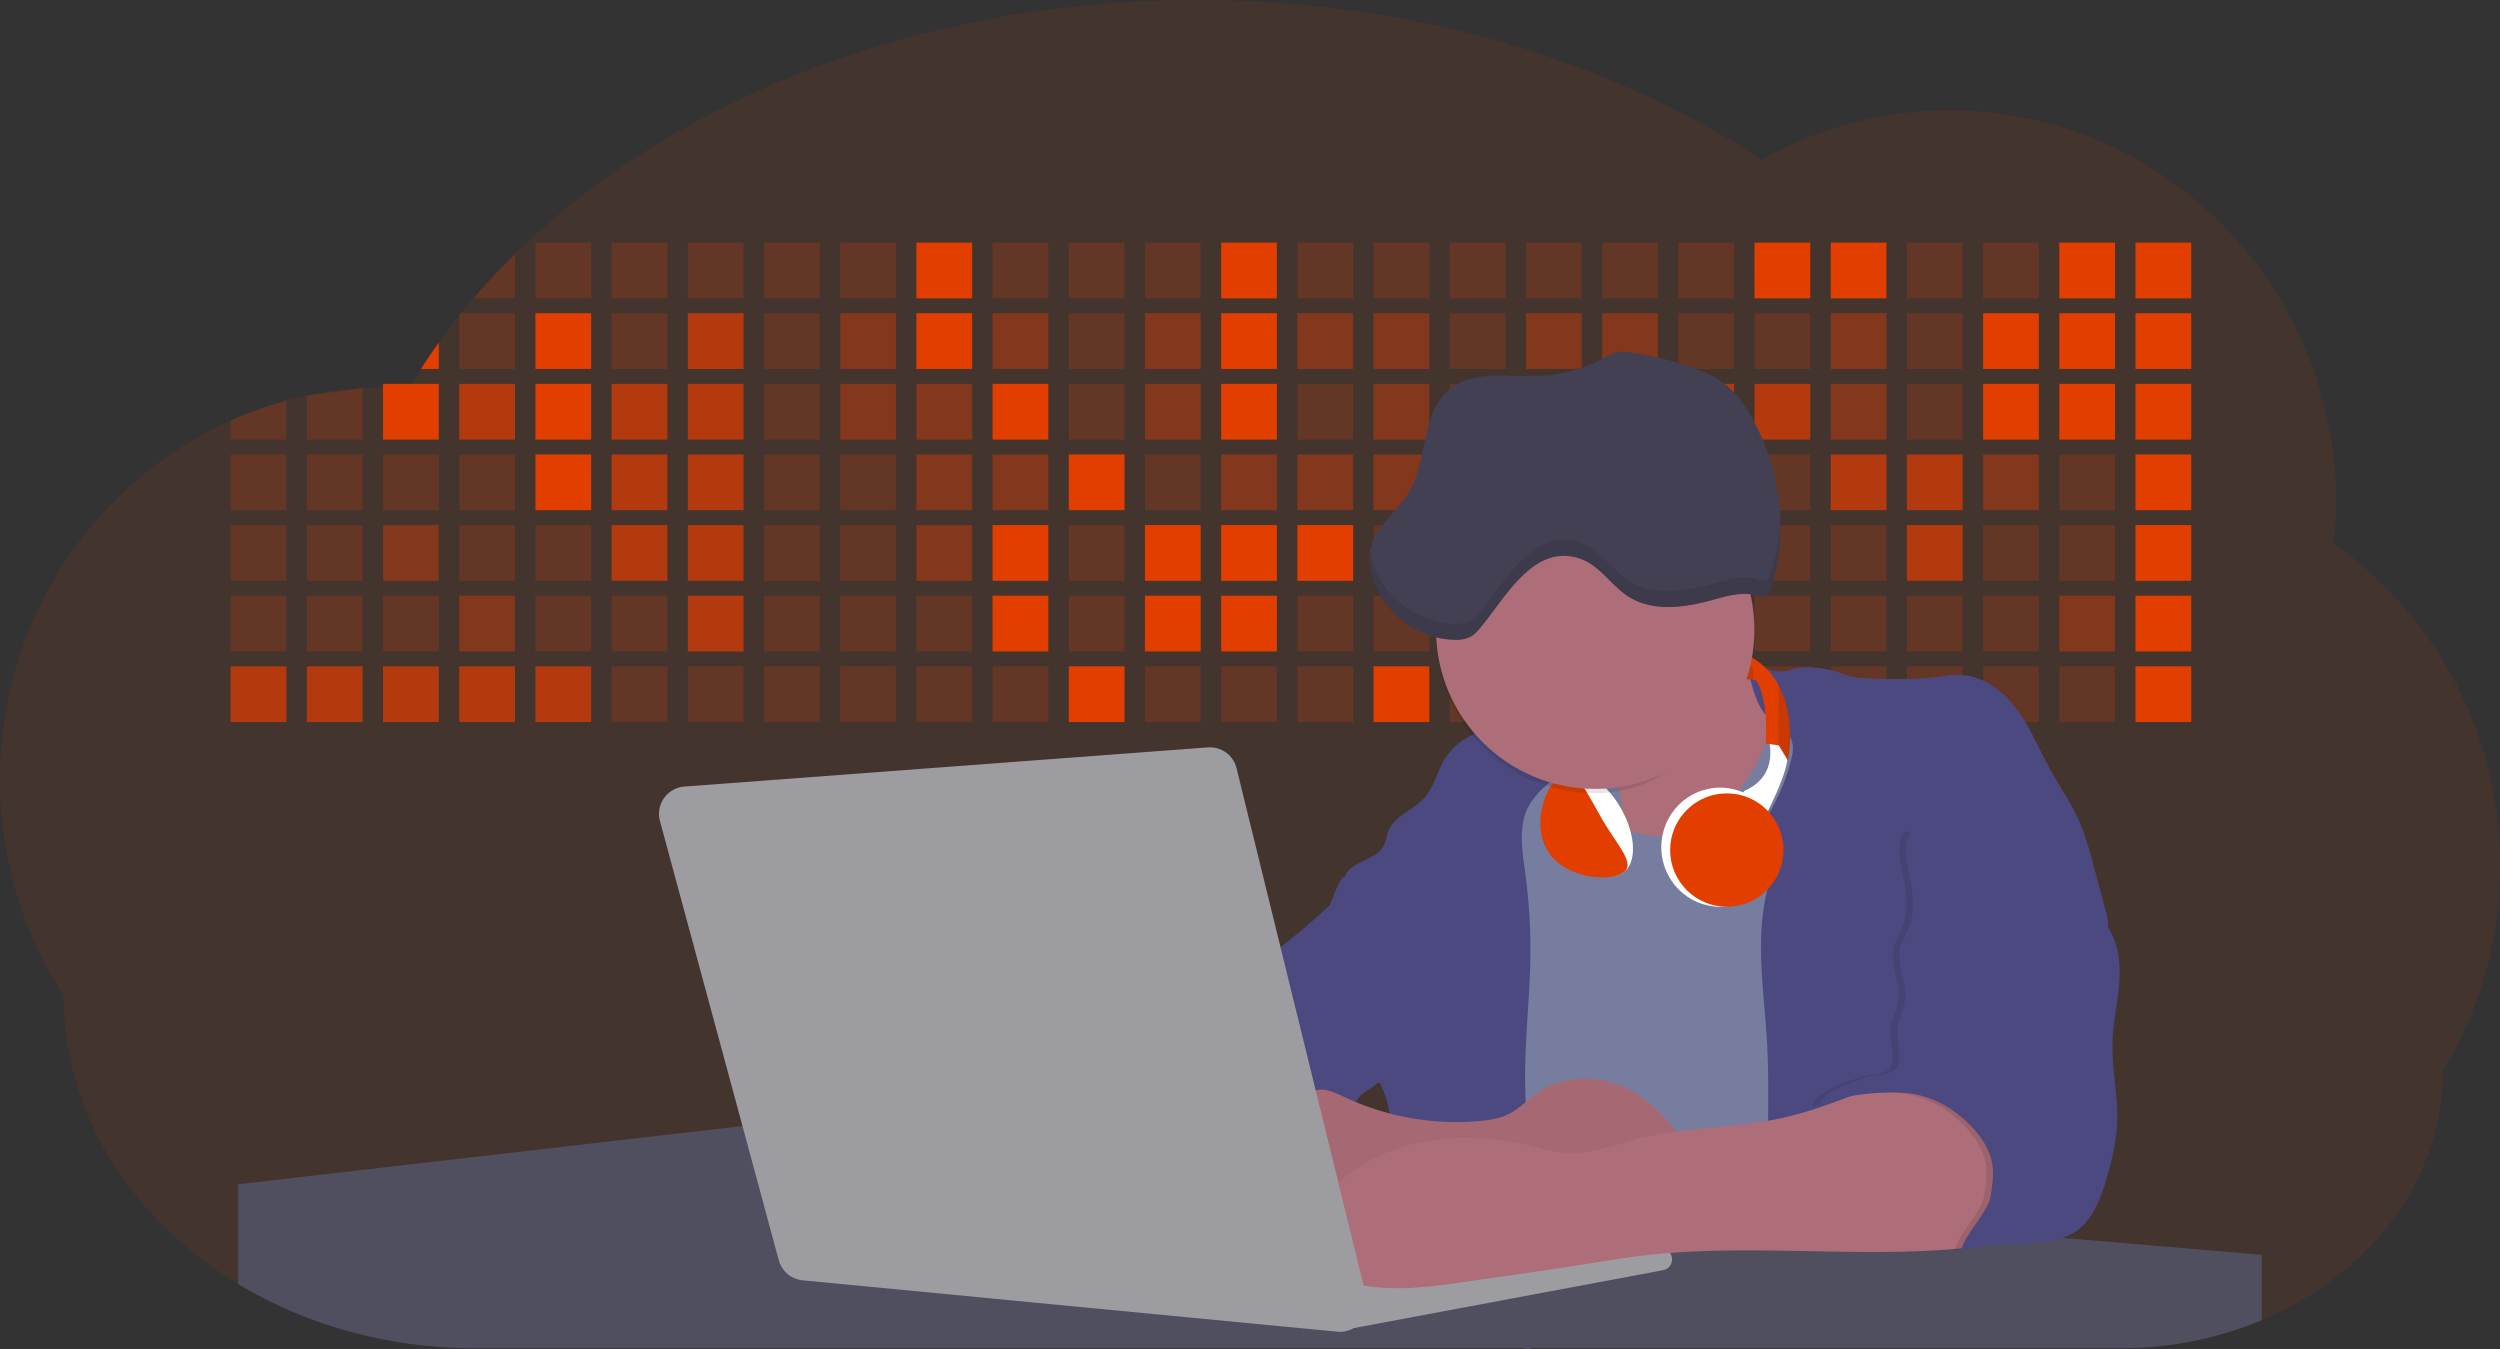 <svg id="aa7bae02-e79e-4d6b-a496-aba15f39787c" data-name="Layer 1" xmlns="http://www.w3.org/2000/svg" width="1144" height="617.32" viewBox="0 0 1144 617.32"><rect x="0" y="0" width="1144" height="617.32" fill="#333333" stroke="none"/><title>developer activity</title><path d="M1172,537.57a181.92,181.92,0,0,1-6.85,49.6,180.06,180.06,0,0,1-19.27,44.28c0,50.1-33.82,93.4-82.91,114a167.3,167.3,0,0,1-64.73,12.8H245.17c-40.25,0-77.55-10.86-108.14-29.36A185.76,185.76,0,0,1,112.2,711c-34-29.22-55.08-69.6-55.08-114.2A180.5,180.5,0,0,1,28,498.08c0-73.36,43.39-136.44,105.55-164.29a174.52,174.52,0,0,1,25.51-9.12q4.63-1.26,9.36-2.26a175.39,175.39,0,0,1,25.51-3.5q4.65-.29,9.35-.33H205c3.46,0,6.89.12,10.3.32l1.12-1.9q2.06-3.44,4.22-6.81,3.9-6.14,8.18-12.1,4.48-6.29,9.35-12.38l.83-1q2.76-3.44,5.64-6.8,9-10.49,19-20.35c72.11-70.68,185.08-116.18,312.08-116.18,98.82,0,189.15,27.55,258.34,73.07A174.18,174.18,0,0,1,920,191.86c97.74,0,177,80.37,177,179.51a184.9,184.9,0,0,1-1,18.78A180,180,0,0,1,1172,537.57Z" transform="translate(-28 -141.34)" fill="#e13e00" opacity="0.1"/><path d="M263.66,257.52v20.35h-19Q253.59,267.39,263.66,257.52Z" transform="translate(-28 -141.34)" fill="#e13e00" opacity="0.2"/><rect x="245.02" y="111.02" width="25.51" height="25.51" fill="#e13e00" opacity="0.2"/><rect x="279.88" y="111.02" width="25.51" height="25.51" fill="#e13e00" opacity="0.2"/><rect x="314.75" y="111.02" width="25.51" height="25.51" fill="#e13e00" opacity="0.2"/><rect x="349.61" y="111.02" width="25.51" height="25.51" fill="#e13e00" opacity="0.2"/><rect x="384.48" y="111.02" width="25.51" height="25.51" fill="#e13e00" opacity="0.2"/><rect x="419.35" y="111.02" width="25.51" height="25.51" fill="#e13e00"/><rect x="454.21" y="111.02" width="25.51" height="25.51" fill="#e13e00" opacity="0.2"/><rect x="489.08" y="111.02" width="25.51" height="25.51" fill="#e13e00" opacity="0.2"/><rect x="523.94" y="111.02" width="25.51" height="25.51" fill="#e13e00" opacity="0.2"/><rect x="558.81" y="111.02" width="25.51" height="25.51" fill="#e13e00"/><rect x="593.68" y="111.02" width="25.51" height="25.51" fill="#e13e00" opacity="0.2"/><rect x="628.54" y="111.02" width="25.51" height="25.51" fill="#e13e00" opacity="0.2"/><rect x="663.41" y="111.02" width="25.51" height="25.51" fill="#e13e00" opacity="0.2"/><rect x="698.28" y="111.02" width="25.51" height="25.51" fill="#e13e00" opacity="0.2"/><rect x="733.14" y="111.02" width="25.51" height="25.51" fill="#e13e00" opacity="0.2"/><rect x="768.01" y="111.02" width="25.51" height="25.51" fill="#e13e00" opacity="0.2"/><rect x="802.87" y="111.02" width="25.51" height="25.51" fill="#e13e00"/><rect x="837.74" y="111.02" width="25.51" height="25.51" fill="#e13e00"/><rect x="872.61" y="111.02" width="25.51" height="25.51" fill="#e13e00" opacity="0.2"/><rect x="907.47" y="111.02" width="25.51" height="25.51" fill="#e13e00" opacity="0.2"/><rect x="942.34" y="111.02" width="25.51" height="25.51" fill="#e13e00"/><rect x="977.2" y="111.02" width="25.51" height="25.51" fill="#e13e00"/><path d="M228.8,298.08v12.1h-8.18Q224.52,304,228.8,298.08Z" transform="translate(-28 -141.34)" fill="#e13e00"/><rect x="210.15" y="143.33" width="25.51" height="25.51" fill="#e13e00" opacity="0.2"/><rect x="245.02" y="143.33" width="25.51" height="25.51" fill="#e13e00"/><rect x="279.88" y="143.33" width="25.51" height="25.51" fill="#e13e00" opacity="0.2"/><rect x="314.75" y="143.33" width="25.51" height="25.51" fill="#e13e00" opacity="0.7"/><rect x="349.61" y="143.33" width="25.51" height="25.51" fill="#e13e00" opacity="0.2"/><rect x="384.48" y="143.33" width="25.51" height="25.51" fill="#e13e00" opacity="0.4"/><rect x="419.35" y="143.33" width="25.51" height="25.51" fill="#e13e00"/><rect x="454.21" y="143.33" width="25.51" height="25.51" fill="#e13e00" opacity="0.4"/><rect x="489.08" y="143.33" width="25.51" height="25.51" fill="#e13e00" opacity="0.2"/><rect x="523.94" y="143.33" width="25.51" height="25.51" fill="#e13e00" opacity="0.4"/><rect x="558.81" y="143.33" width="25.51" height="25.51" fill="#e13e00"/><rect x="593.68" y="143.33" width="25.51" height="25.51" fill="#e13e00" opacity="0.4"/><rect x="628.54" y="143.33" width="25.51" height="25.51" fill="#e13e00" opacity="0.4"/><rect x="663.41" y="143.33" width="25.51" height="25.51" fill="#e13e00" opacity="0.2"/><rect x="698.28" y="143.33" width="25.51" height="25.51" fill="#e13e00" opacity="0.4"/><rect x="733.14" y="143.33" width="25.51" height="25.51" fill="#e13e00" opacity="0.4"/><rect x="768.01" y="143.33" width="25.51" height="25.51" fill="#e13e00" opacity="0.2"/><rect x="802.87" y="143.33" width="25.51" height="25.51" fill="#e13e00" opacity="0.2"/><rect x="837.74" y="143.33" width="25.51" height="25.51" fill="#e13e00" opacity="0.4"/><rect x="872.61" y="143.33" width="25.51" height="25.51" fill="#e13e00" opacity="0.2"/><rect x="907.47" y="143.33" width="25.51" height="25.51" fill="#e13e00"/><rect x="942.34" y="143.33" width="25.51" height="25.51" fill="#e13e00"/><rect x="977.2" y="143.33" width="25.51" height="25.51" fill="#e13e00"/><path d="M159.06,324.67V342.5H133.55v-8.71A174.52,174.52,0,0,1,159.06,324.67Z" transform="translate(-28 -141.34)" fill="#e13e00" opacity="0.2"/><polygon points="165.93 177.57 165.93 201.16 140.42 201.16 140.42 181.07 165.93 177.57" fill="#e13e00" opacity="0.2"/><rect x="175.28" y="175.65" width="25.51" height="25.51" fill="#e13e00"/><rect x="210.15" y="175.65" width="25.51" height="25.51" fill="#e13e00" opacity="0.7"/><rect x="245.02" y="175.65" width="25.51" height="25.51" fill="#e13e00"/><rect x="279.88" y="175.65" width="25.51" height="25.51" fill="#e13e00" opacity="0.7"/><rect x="314.75" y="175.65" width="25.51" height="25.51" fill="#e13e00" opacity="0.7"/><rect x="349.61" y="175.65" width="25.51" height="25.51" fill="#e13e00" opacity="0.2"/><rect x="384.48" y="175.65" width="25.51" height="25.51" fill="#e13e00" opacity="0.4"/><rect x="419.35" y="175.65" width="25.51" height="25.51" fill="#e13e00" opacity="0.4"/><rect x="454.21" y="175.65" width="25.51" height="25.51" fill="#e13e00"/><rect x="489.08" y="175.65" width="25.51" height="25.51" fill="#e13e00" opacity="0.2"/><rect x="523.94" y="175.65" width="25.51" height="25.51" fill="#e13e00" opacity="0.4"/><rect x="558.81" y="175.65" width="25.51" height="25.51" fill="#e13e00"/><rect x="593.68" y="175.65" width="25.51" height="25.51" fill="#e13e00" opacity="0.2"/><rect x="628.54" y="175.65" width="25.51" height="25.51" fill="#e13e00" opacity="0.4"/><rect x="663.41" y="175.65" width="25.51" height="25.51" fill="#e13e00" opacity="0.2"/><rect x="698.28" y="175.65" width="25.51" height="25.51" fill="#e13e00"/><rect x="733.14" y="175.65" width="25.51" height="25.51" fill="#e13e00" opacity="0.2"/><rect x="768.01" y="175.65" width="25.51" height="25.51" fill="#e13e00" opacity="0.7"/><rect x="802.87" y="175.65" width="25.51" height="25.51" fill="#e13e00" opacity="0.7"/><rect x="837.74" y="175.65" width="25.51" height="25.51" fill="#e13e00" opacity="0.4"/><rect x="872.61" y="175.65" width="25.51" height="25.51" fill="#e13e00" opacity="0.2"/><rect x="907.47" y="175.65" width="25.51" height="25.51" fill="#e13e00"/><rect x="942.34" y="175.65" width="25.51" height="25.51" fill="#e13e00"/><rect x="977.2" y="175.65" width="25.51" height="25.51" fill="#e13e00"/><rect x="105.55" y="207.96" width="25.51" height="25.51" fill="#e13e00" opacity="0.2"/><rect x="140.42" y="207.96" width="25.51" height="25.51" fill="#e13e00" opacity="0.2"/><rect x="175.28" y="207.96" width="25.51" height="25.51" fill="#e13e00" opacity="0.2"/><rect x="210.15" y="207.96" width="25.51" height="25.51" fill="#e13e00" opacity="0.2"/><rect x="245.02" y="207.96" width="25.51" height="25.51" fill="#e13e00"/><rect x="279.88" y="207.96" width="25.51" height="25.51" fill="#e13e00" opacity="0.7"/><rect x="314.75" y="207.96" width="25.51" height="25.51" fill="#e13e00" opacity="0.7"/><rect x="349.61" y="207.96" width="25.51" height="25.51" fill="#e13e00" opacity="0.2"/><rect x="384.48" y="207.96" width="25.51" height="25.51" fill="#e13e00" opacity="0.2"/><rect x="419.35" y="207.96" width="25.51" height="25.51" fill="#e13e00" opacity="0.4"/><rect x="454.21" y="207.96" width="25.51" height="25.51" fill="#e13e00" opacity="0.4"/><rect x="489.08" y="207.96" width="25.51" height="25.51" fill="#e13e00"/><rect x="523.94" y="207.96" width="25.51" height="25.51" fill="#e13e00" opacity="0.2"/><rect x="558.81" y="207.96" width="25.51" height="25.51" fill="#e13e00" opacity="0.4"/><rect x="593.68" y="207.96" width="25.51" height="25.51" fill="#e13e00" opacity="0.4"/><rect x="628.54" y="207.96" width="25.51" height="25.51" fill="#e13e00" opacity="0.4"/><rect x="663.41" y="207.96" width="25.51" height="25.51" fill="#e13e00" opacity="0.4"/><rect x="698.28" y="207.96" width="25.51" height="25.51" fill="#e13e00" opacity="0.2"/><rect x="733.14" y="207.96" width="25.51" height="25.51" fill="#e13e00" opacity="0.2"/><rect x="768.01" y="207.96" width="25.51" height="25.51" fill="#e13e00" opacity="0.2"/><rect x="802.87" y="207.96" width="25.51" height="25.51" fill="#e13e00" opacity="0.2"/><rect x="837.74" y="207.96" width="25.51" height="25.51" fill="#e13e00" opacity="0.7"/><rect x="872.61" y="207.96" width="25.51" height="25.51" fill="#e13e00" opacity="0.7"/><rect x="907.47" y="207.96" width="25.51" height="25.51" fill="#e13e00" opacity="0.4"/><rect x="942.34" y="207.96" width="25.51" height="25.51" fill="#e13e00" opacity="0.2"/><rect x="977.2" y="207.96" width="25.51" height="25.51" fill="#e13e00"/><rect x="105.55" y="240.28" width="25.51" height="25.51" fill="#e13e00" opacity="0.2"/><rect x="140.42" y="240.28" width="25.51" height="25.51" fill="#e13e00" opacity="0.2"/><rect x="175.28" y="240.28" width="25.51" height="25.51" fill="#e13e00" opacity="0.4"/><rect x="210.15" y="240.28" width="25.51" height="25.51" fill="#e13e00" opacity="0.2"/><rect x="245.02" y="240.28" width="25.51" height="25.51" fill="#e13e00" opacity="0.2"/><rect x="279.88" y="240.28" width="25.51" height="25.51" fill="#e13e00" opacity="0.7"/><rect x="314.75" y="240.28" width="25.51" height="25.51" fill="#e13e00" opacity="0.7"/><rect x="349.61" y="240.28" width="25.51" height="25.51" fill="#e13e00" opacity="0.2"/><rect x="384.48" y="240.28" width="25.51" height="25.51" fill="#e13e00" opacity="0.2"/><rect x="419.35" y="240.28" width="25.51" height="25.51" fill="#e13e00" opacity="0.4"/><rect x="454.21" y="240.28" width="25.51" height="25.51" fill="#e13e00"/><rect x="489.08" y="240.28" width="25.51" height="25.51" fill="#e13e00" opacity="0.2"/><rect x="523.94" y="240.28" width="25.51" height="25.51" fill="#e13e00"/><rect x="558.81" y="240.28" width="25.51" height="25.51" fill="#e13e00"/><rect x="593.68" y="240.28" width="25.51" height="25.51" fill="#e13e00"/><rect x="628.54" y="240.28" width="25.51" height="25.51" fill="#e13e00" opacity="0.2"/><rect x="663.41" y="240.28" width="25.51" height="25.51" fill="#e13e00"/><rect x="698.28" y="240.28" width="25.51" height="25.51" fill="#e13e00" opacity="0.2"/><rect x="733.14" y="240.28" width="25.51" height="25.51" fill="#e13e00" opacity="0.2"/><rect x="768.01" y="240.28" width="25.51" height="25.51" fill="#e13e00" opacity="0.2"/><rect x="802.87" y="240.28" width="25.51" height="25.51" fill="#e13e00" opacity="0.2"/><rect x="837.74" y="240.28" width="25.51" height="25.51" fill="#e13e00" opacity="0.2"/><rect x="872.61" y="240.28" width="25.51" height="25.51" fill="#e13e00" opacity="0.7"/><rect x="907.47" y="240.28" width="25.51" height="25.51" fill="#e13e00" opacity="0.2"/><rect x="942.34" y="240.28" width="25.51" height="25.51" fill="#e13e00" opacity="0.2"/><rect x="977.2" y="240.28" width="25.51" height="25.51" fill="#e13e00"/><rect x="105.55" y="272.59" width="25.51" height="25.51" fill="#e13e00" opacity="0.2"/><rect x="140.42" y="272.59" width="25.51" height="25.51" fill="#e13e00" opacity="0.2"/><rect x="175.28" y="272.59" width="25.51" height="25.51" fill="#e13e00" opacity="0.2"/><rect x="210.15" y="272.59" width="25.51" height="25.51" fill="#e13e00" opacity="0.4"/><rect x="245.02" y="272.59" width="25.51" height="25.51" fill="#e13e00" opacity="0.2"/><rect x="279.88" y="272.59" width="25.51" height="25.51" fill="#e13e00" opacity="0.2"/><rect x="314.75" y="272.59" width="25.51" height="25.51" fill="#e13e00" opacity="0.7"/><rect x="349.61" y="272.59" width="25.51" height="25.51" fill="#e13e00" opacity="0.2"/><rect x="384.48" y="272.59" width="25.51" height="25.51" fill="#e13e00" opacity="0.2"/><rect x="419.35" y="272.59" width="25.51" height="25.51" fill="#e13e00" opacity="0.2"/><rect x="454.21" y="272.59" width="25.51" height="25.51" fill="#e13e00"/><rect x="489.08" y="272.59" width="25.51" height="25.51" fill="#e13e00" opacity="0.2"/><rect x="523.94" y="272.59" width="25.51" height="25.51" fill="#e13e00"/><rect x="558.81" y="272.59" width="25.51" height="25.51" fill="#e13e00"/><rect x="593.68" y="272.59" width="25.51" height="25.51" fill="#e13e00" opacity="0.2"/><rect x="628.54" y="272.59" width="25.51" height="25.51" fill="#e13e00" opacity="0.2"/><rect x="663.41" y="272.59" width="25.51" height="25.51" fill="#e13e00" opacity="0.2"/><rect x="698.28" y="272.59" width="25.51" height="25.51" fill="#e13e00" opacity="0.2"/><rect x="733.14" y="272.59" width="25.51" height="25.51" fill="#e13e00" opacity="0.2"/><rect x="768.01" y="272.59" width="25.51" height="25.51" fill="#e13e00" opacity="0.2"/><rect x="802.87" y="272.59" width="25.51" height="25.51" fill="#e13e00" opacity="0.2"/><rect x="837.74" y="272.59" width="25.51" height="25.51" fill="#e13e00" opacity="0.2"/><rect x="872.61" y="272.59" width="25.51" height="25.51" fill="#e13e00" opacity="0.2"/><rect x="907.47" y="272.59" width="25.51" height="25.51" fill="#e13e00" opacity="0.2"/><rect x="942.34" y="272.59" width="25.51" height="25.51" fill="#e13e00" opacity="0.4"/><rect x="977.2" y="272.59" width="25.51" height="25.51" fill="#e13e00"/><rect x="105.55" y="304.91" width="25.51" height="25.51" fill="#e13e00" opacity="0.7"/><rect x="140.42" y="304.91" width="25.51" height="25.51" fill="#e13e00" opacity="0.7"/><rect x="175.28" y="304.91" width="25.51" height="25.51" fill="#e13e00" opacity="0.7"/><rect x="210.15" y="304.91" width="25.51" height="25.51" fill="#e13e00" opacity="0.7"/><rect x="245.02" y="304.91" width="25.51" height="25.51" fill="#e13e00" opacity="0.7"/><rect x="279.88" y="304.91" width="25.51" height="25.51" fill="#e13e00" opacity="0.2"/><rect x="314.75" y="304.91" width="25.51" height="25.51" fill="#e13e00" opacity="0.2"/><rect x="349.61" y="304.91" width="25.51" height="25.51" fill="#e13e00" opacity="0.2"/><rect x="384.48" y="304.91" width="25.51" height="25.51" fill="#e13e00" opacity="0.2"/><rect x="419.35" y="304.91" width="25.51" height="25.51" fill="#e13e00" opacity="0.2"/><rect x="454.21" y="304.91" width="25.51" height="25.51" fill="#e13e00" opacity="0.2"/><rect x="489.08" y="304.91" width="25.51" height="25.51" fill="#e13e00"/><rect x="523.94" y="304.91" width="25.51" height="25.51" fill="#e13e00" opacity="0.2"/><rect x="558.81" y="304.91" width="25.51" height="25.51" fill="#e13e00" opacity="0.2"/><rect x="593.68" y="304.91" width="25.51" height="25.51" fill="#e13e00" opacity="0.2"/><rect x="628.54" y="304.91" width="25.51" height="25.51" fill="#e13e00"/><rect x="663.41" y="304.91" width="25.51" height="25.51" fill="#e13e00" opacity="0.2"/><rect x="698.28" y="304.91" width="25.51" height="25.51" fill="#e13e00" opacity="0.2"/><rect x="733.14" y="304.91" width="25.51" height="25.51" fill="#e13e00" opacity="0.2"/><rect x="768.01" y="304.91" width="25.51" height="25.51" fill="#e13e00" opacity="0.2"/><rect x="802.87" y="304.91" width="25.51" height="25.51" fill="#e13e00" opacity="0.2"/><rect x="837.74" y="304.91" width="25.51" height="25.51" fill="#e13e00" opacity="0.2"/><rect x="872.61" y="304.91" width="25.51" height="25.51" fill="#e13e00" opacity="0.2"/><rect x="907.47" y="304.91" width="25.51" height="25.51" fill="#e13e00" opacity="0.2"/><rect x="942.34" y="304.91" width="25.51" height="25.51" fill="#e13e00" opacity="0.2"/><rect x="977.2" y="304.91" width="25.51" height="25.51" fill="#e13e00"/><circle cx="734.52" cy="363.89" r="34.87" fill="#767d9f"/><path d="M760.71,460.87q5.22,22.78,8.86,45.9c.73,4.58,1.38,9.41-.28,13.74-1.39,3.61-4.22,6.43-6.44,9.59s-3.9,7.21-2.55,10.83,5.29,5.6,9.05,6.62c10.76,2.9,22.23.79,32.94-2.35a53.29,53.29,0,0,0,13.81-5.72c4.54-2.88,8.26-6.88,11.68-11,15.61-18.93,25.83-41.65,35.45-64.23a39.12,39.12,0,0,1-33.11-13.34c-3.94-4.63-6.83-11.08-4.61-16.74-6.51,3.57-14.24,3.81-21.25,6.25a75.49,75.49,0,0,0-12.5,6.15q-7.18,4.15-14.28,8.46C772.07,458.29,767,461.19,760.71,460.87Z" transform="translate(-28 -141.34)" fill="#ae6e79"/><path d="M833.64,487.05c-6.11,11.89-14.06,23.32-25.41,30.4s-26.63,9-38,2c-5.6-3.42-9.84-8.62-14.73-13s-11-8.13-17.57-7.56c-7.24.63-12.91,6.28-17.76,11.69-7.36,8.22-14.47,16.79-19.68,26.52-10,18.7-12.37,40.56-11.93,61.76s3.51,42.29,3.58,63.49c.1,26.08-4.32,51.95-8.79,77.64,41.1-5.06,82.25,6,123.44,10.19,26.36,2.71,52.92,2.65,79.42,2.58,4.66,0,9.62-.12,13.5-2.7a18.2,18.2,0,0,0,5.59-6.64c3.66-6.75,5.13-14.45,6.15-22.06,2.59-19.22,2.67-38.68,2.74-58.08.18-47,.35-94.17-5.62-140.8-1.47-11.47-3.35-23-7.75-33.73s-11.58-20.6-21.62-26.35c-6.45-3.7-21.4-10.14-29-6.41C841.67,460.15,837.73,479.09,833.64,487.05Z" transform="translate(-28 -141.34)" fill="#767d9f"/><path d="M836.68,619.77c-1.55-29-7.86-59.95,5.57-85.69,3.3-6.32-8.54-14.21-4.88-20.33a92.08,92.08,0,0,0,10.06-23.93c.76-2.89,1.37-5.95.65-8.85-1.33-5.29-6.56-8.44-11-11.66-4.9-3.56-7.42-14.41-9-20.28s12.57,1.2,18.26-.89c7.9-2.89,17.94-1.07,25.82,1.86,4.4,1.62,9.18,1.76,13.87,1.88,9.11.24,18.25.47,27.29-.65,4.06-.51,8.13-1.28,12.21-1.05,10.41.59,19.46,7.71,25.62,16.13s10.08,18.23,15.13,27.35c4.21,7.6,9.23,14.78,12.82,22.69,3.18,7,5.19,14.52,7.18,22l5.13,19.19a25.58,25.58,0,0,1,1.26,8.51c-.26,3.07-1.62,5.93-3,8.66A164.12,164.12,0,0,1,971,603.2c-10.79,13.23-23.89,25.16-30.3,41-2.5,6.17-3.89,12.73-5.16,19.27a707.94,707.94,0,0,0-10.9,79.15,174.2,174.2,0,0,0-36.52-12.21,177.61,177.61,0,0,0-19-3c-5.59-.58-12.8.52-18.12-1-8.9-2.53-9.88-17.58-11.23-25.46-2.16-12.55-2.59-25.32-2.67-38C837,648.53,837.45,634.14,836.68,619.77Z" transform="translate(-28 -141.34)" fill="#4c4981"/><path d="M641.23,565.54c4.21,24,8.85,48.07,18,70.62-.23.22-.46.42-.69.62-.81.69-1.65,1.34-2.53,2-2.05,1.44-4.3,2.66-6,4.54a8,8,0,0,0-1.5,2.45,5.48,5.48,0,0,0,0,4.47c-4.77,2.11-10.31,1.46-15.66,1.26-4.61-.17-9.08,0-12.78,2.53-5.14,3.54-6.69,10.34-7.52,16.52q-.46,3.38-.79,6.77-.32,3.15-.52,6.32a188.61,188.61,0,0,0-.19,21q.08,1.92.21,3.84c-16.34-.39-31.23-8.91-45.32-17.19-3.22-1.89-6.54-3.88-8.63-7A15.8,15.8,0,0,1,555,674c0-.51.09-1,.16-1.52a41.58,41.58,0,0,1,2.29-8.68,107.2,107.2,0,0,1,19.19-32.65c3.58-4.18,7.61-8.27,9.28-13.52.73-2.29,1-4.72,1.74-7,3.32-9.88,15.3-14.55,19.4-24.14,1-2.29,1.46-4.8,2.7-7a17.63,17.63,0,0,1,4.25-4.75c.73-.61,1.49-1.2,2.24-1.79q10.54-8.26,20.31-17.45,1.82-1.71,3.6-3.46A59.48,59.48,0,0,0,641.23,565.54Z" transform="translate(-28 -141.34)" fill="#4c4981"/><path d="M742,494.56c-1.44,1.52-3,2.95-4.53,4.37l-.41.37-1.62,1.5a39,39,0,0,0-7.55,8.79l-.17.28c-5.1,9.13-3.21,20.37-1.79,30.74a261.55,261.55,0,0,1,2.37,39c-.26,18-2.38,35.88-2.42,53.86,0,4.08.09,8.15.27,12.23.29,6.63.79,13.25,1.39,19.87.65,7.26,1.43,14.51,2.16,21.76.58,5.61,1.13,11.21,1.59,16.81.23,2.9.45,5.79.63,8.69.21,3.4.38,6.81.48,10.21h0c.07,2.16.11,4.31.11,6.47,0,1.23,0,2.45,0,3.67q0,3.51-.19,7-.2,4.49-.61,9c-.31,3.27-.86,6.84-3.16,9.14-.14.14-.29.27-.44.4l-3.24-.4a332.72,332.72,0,0,0-67.3-1.2c.49-3.38.94-6.75,1.38-10.14.2-1.6.4-3.21.59-4.82q.33-2.76.63-5.52c.23-2,.44-4,.64-6q.78-7.73,1.37-15.47.87-11.29,1.32-22.62.22-5.41.34-10.83.17-6.72.16-13.45,0-6.54-.11-13.1c0-1.44-.06-2.88-.18-4.31a27.35,27.35,0,0,0-.53-3.83,49.87,49.87,0,0,0-3-8.48c-.22-.52-.43-1-.64-1.55-.12-.27-.23-.55-.34-.82,5.76-5.13,9.86-12,13.8-18.76,6.39-10.89,12.93-22.26,14-34.84s-5.18-26.71-17.2-30.55c-3.27-1-6.73-1.28-10.1-1.87-3.18-.56-9.81-1.83-13.49-4.11q-3,3.08-6,6.05a22.15,22.15,0,0,1,2.17-8.71l1.42.07a2.71,2.71,0,0,1-.16-1c0-1.07.74-2.28,2.32-3.62,4.71-4,12.12-4.89,15.09-10.3,1.24-2.25,1.45-4.93,2.45-7.29,2.87-6.73,11.11-9.21,16.07-14.59s6.2-13,10.21-19a28.62,28.62,0,0,1,12-10c.4-.19.81-.38,1.22-.55,8.3-3.55,18.16-4.36,26.76-4.34,3.34,0,12,.1,16.24,1.79a5.32,5.32,0,0,1,1.85,1.13C752.37,480.61,745.34,491,742,494.56Z" transform="translate(-28 -141.34)" fill="#4c4981"/><path d="M642.72,542.69a60.88,60.88,0,0,1,46.74,4.87c7.2,4,13.66,9.58,17.62,16.78,5.95,10.8,5.69,23.82,5.27,36.15-.21,6.17-.48,12.56-3.2,18.1C706,625,700.06,629.4,694,633a42.24,42.24,0,0,1-12.32,5.33c-6.72,1.46-13.7.22-20.47-1-7.36-1.36-15.26-3-20.37-8.48-3-3.18-4.64-7.31-6.26-11.35q-3.49-8.75-7-17.48c-4.05-10.11-5.42-18.52-.07-28.37,2.43-4.49,5.4-8.69,7.8-13.21C636.51,556.14,640.81,543.28,642.72,542.69Z" transform="translate(-28 -141.34)" fill="#4c4981"/><path d="M1063,715.56v29.9a167.3,167.3,0,0,1-64.73,12.8H728.58c-.14.14-.29.27-.44.4l-3.24-.4H245.17c-40.25,0-77.55-10.86-108.14-29.36V683.25l230.72-26.63.18,0L502.29,668l34.77,3,18.06,1.53,37.38,3.17,19.23,1.63,28,2.38,3.94.33,20.18,1.71L691.23,684l38.5,3.26,64.18,5.45,45.15,3.83,74.14,6.29,14.1,1.19,1.52.13,1.32.11,18.62,1.58,20.44,1.74,2.37.2Z" transform="translate(-28 -141.34)" fill="#504f60"/><polygon points="764 573.12 474.86 523.77 463.65 580.46 596.19 596.33 637 601.44 749.26 579.33 764 573.12" fill="#9c9ca1"/><path d="M642.33,739.94l144.86-27.23a5,5,0,0,1,5.94,4.93h0a5,5,0,0,1-4.09,4.93L647.57,749.06Z" transform="translate(-28 -141.34)" fill="#9c9ca1"/><path d="M705.17,654.31c4.51-.42,9.08-1.13,13.14-3.13,5-2.49,8.89-6.78,13.52-9.94,10.18-7,23.8-7.94,35.47-3.92s21.41,12.63,28.23,22.91c4.53,6.85,7.93,15.59,4.73,23.15a30.51,30.51,0,0,1-4.12,6.44l-8.34,10.9a29,29,0,0,1-5.66,6.09c-3.12,2.27-7,3.2-10.82,3.76-10.15,1.48-20.48.64-30.71,1.32-17.57,1.17-34.73,6.83-52.34,6.64-10.12-.11-20.11-2.15-30-4.19l-43.77-9c-7.62-1.56-16.23-3.84-19.82-10.75-1.61-3.11-1.91-6.71-2.1-10.21-.52-9.64,0-20.36,6.68-27.31,6.28-6.52,16.21-8.58,23.71-13.4,9.18-5.91,12.21-4,21.89.44A120,120,0,0,0,705.17,654.31Z" transform="translate(-28 -141.34)" fill="#ae6e79"/><path d="M705.17,654.31c4.51-.42,9.08-1.13,13.14-3.13,5-2.49,8.89-6.78,13.52-9.94,10.18-7,23.8-7.94,35.47-3.92s21.41,12.63,28.23,22.91c4.53,6.85,7.93,15.59,4.73,23.15a30.51,30.51,0,0,1-4.12,6.44l-8.34,10.9a29,29,0,0,1-5.66,6.09c-3.12,2.27-7,3.2-10.82,3.76-10.15,1.48-20.48.64-30.71,1.32-17.57,1.17-34.73,6.83-52.34,6.64-10.12-.11-20.11-2.15-30-4.19l-43.77-9c-7.62-1.56-16.23-3.84-19.82-10.75-1.61-3.11-1.91-6.71-2.1-10.21-.52-9.64,0-20.36,6.68-27.31,6.28-6.52,16.21-8.58,23.71-13.4,9.18-5.91,12.21-4,21.89.44A120,120,0,0,0,705.17,654.31Z" transform="translate(-28 -141.34)" opacity="0.05"/><path d="M880.94,640.6c-12.28,4.75-24.63,9.52-37.49,12.35-21.56,4.75-44.12,4-65.51,9.43-11.3,2.88-22.53,7.52-34.14,6.58-5.19-.42-10.2-2-15.25-3.2-28.37-7-60.62-4.73-83.66,13.27-7.88,6.15-14.33,13.82-20.18,22a14.7,14.7,0,0,0,5.91,21.88A86.62,86.62,0,0,0,659,730.48c13.13,1.16,26.32-.7,39.38-2.56,19.38-2.75,38.77-5.51,58.1-8.6,6.94-1.11,13.88-2.26,20.86-3.14,50.23-6.35,101.37,1.37,151.73-3.93,5.09-.54,10.27-1.24,14.9-3.41,11.72-5.5,17.52-20,15.1-32.74s-11.76-23.33-23-29.83c-9.42-5.47-19.58-7.68-30.07-10C896.26,634,890.32,637,880.94,640.6Z" transform="translate(-28 -141.34)" fill="#ae6e79"/><path d="M988.67,564.44c5.54,7.26,6.72,17,6.12,26.09s-2.76,18.08-3.08,27.21c-.44,12.52,2.58,25,2.07,37.48-.36,8.73-2.43,17.29-4.88,25.67-2.89,9.89-7.07,20.52-16.2,25.27-12.12,6.31-37.54,2.76-50.29,7.7,1.16-7.23,12.28-17.7,13.44-24.93.8-5,1.61-10.14.75-15.15-1.1-6.39-4.85-12.06-9.3-16.78-7.08-7.51-16.32-13.16-26.47-15s-35-.33-43.12,6.08c-1-6.62,17.6-13,24.14-14.43,3.26-.73,7-.32,9.61-2.39,5-3.92,1.37-11.73,1.61-18,.19-5,3.11-9.58,3.7-14.58,1-8-4.22-16.15-2.17-24,.76-2.9,2.45-5.45,3.62-8.21,3.56-8.45,2-18.09.1-27.07-1.18-5.64-2.33-12,.81-16.81,2.91-4.49,11.17,11.5,16.46,10.76,17.47-2.45,33.28-15.4,47.39-4.8,7.19,5.4,8.13,11,11,18.71C976.77,554.6,984,558.36,988.67,564.44Z" transform="translate(-28 -141.34)" opacity="0.1"/><path d="M991.67,564.44c5.54,7.26,6.72,17,6.12,26.09s-2.76,18.08-3.08,27.21c-.44,12.52,2.58,25,2.07,37.48-.36,8.73-2.43,17.29-4.88,25.67-2.89,9.89-7.07,20.52-16.2,25.27-12.12,6.31-37.54,2.76-50.29,7.7,1.16-7.23,12.28-17.7,13.44-24.93.8-5,1.61-10.14.75-15.15-1.1-6.39-4.85-12.06-9.3-16.78-7.08-7.51-16.32-13.16-26.47-15s-35-.33-43.12,6.08c-1-6.62,17.6-13,24.14-14.43,3.26-.73,7-.32,9.61-2.39,5-3.92,1.37-11.73,1.61-18,.19-5,3.11-9.58,3.7-14.58,1-8-4.22-16.15-2.17-24,.76-2.9,2.45-5.45,3.62-8.21,3.56-8.45,2-18.09.1-27.07-1.18-5.64-2.33-12,.81-16.81,2.91-4.49,8.6-6.19,13.89-6.94a68.42,68.42,0,0,1,50,12.9c7.19,5.4,8.13,11,11,18.71C979.77,554.6,987,558.36,991.67,564.44Z" transform="translate(-28 -141.34)" fill="#4c4981"/><path d="M330,517.06,384.37,718a12.55,12.55,0,0,0,10.91,9.21L640,750.72a12.54,12.54,0,0,0,13.38-15.48L593.84,492.86a12.54,12.54,0,0,0-13.12-9.51L341.13,501.27A12.54,12.54,0,0,0,330,517.06Z" transform="translate(-28 -141.34)" fill="#9c9ca1"/><ellipse cx="787.11" cy="387.68" rx="26.9" ry="27.25" fill="#fff"/><path d="M837.2,479.31s5.67,16.86-11.06,23.95L824,507l10.48,10.34S847.4,493.77,846,485.4C846,485.4,844,476.9,837.2,479.31Z" transform="translate(-28 -141.34)" fill="#fff"/><circle cx="790.2" cy="388.99" r="25.94" fill="#e13e00"/><path d="M846.13,489.23l-4.12-6.8-6-.85c1.28-22.39-4.53-29.06-4.53-29.06l-1.35-.13-5.88-.57-11.06-11.48v-3.26c15.54,1.85,24.13,9.23,28.77,17.88C850.16,470.14,846.13,489.23,846.13,489.23Z" transform="translate(-28 -141.34)" fill="#e13e00"/><path d="M830.18,448.27v4.12l-5.88-.57-11.06-11.48S830.35,444.17,830.18,448.27Z" transform="translate(-28 -141.34)" stroke="#4c4981" stroke-miterlimit="10" opacity="0.1"/><path d="M846.13,489.23l-4.12-6.8V455C850.16,470.14,846.13,489.23,846.13,489.23Z" transform="translate(-28 -141.34)" stroke="#4c4981" stroke-miterlimit="10" opacity="0.1"/><ellipse cx="757.11" cy="518.2" rx="14.43" ry="26.32" transform="translate(-185.67 306.64) rotate(-30)" fill="#fff"/><path d="M761,516c7.27,12.59,16.19,21,9.29,25s-27,2-34.27-10.6-.67-30,6.23-34S753.72,503.38,761,516Z" transform="translate(-28 -141.34)" fill="#e13e00"/><path d="M825.73,425.3c0,40.23-27.53,79-67.76,79a72.85,72.85,0,0,1,0-145.7C798.2,358.64,825.73,385.06,825.73,425.3Z" transform="translate(-28 -141.34)" opacity="0.1"/><circle cx="729.97" cy="288.15" r="72.85" fill="#ae6e79"/><path d="M751.57,397.21c8.67,3.19,13.8,12.15,21.58,17.14,11,7,25.32,5.19,37.88,1.73,7-1.91,14.32-4.24,21.21-2.12a6,6,0,0,0,3.23.46c1.5-.43,2.24-2.09,2.73-3.57,8.52-25.4,4.69-54.17-8.17-77.67-3.32-6.06-7.3-11.92-12.78-16.13-4.32-3.31-9.4-5.48-14.52-7.33a145,145,0,0,0-28.88-7.13,17.94,17.94,0,0,0-5.27-.17c-2.41.39-4.57,1.69-6.72,2.85A68.78,68.78,0,0,1,732,313.38c-14,.53-30-2.77-40.79,6.21-13,10.77-9.76,31.78-18.19,46.4-5.58,9.67-16.34,16.69-18.11,27.7a25.57,25.57,0,0,0,.63,10.07c4.12,16.94,20.52,30.06,38,30.37a14.42,14.42,0,0,0,7.76-1.59,17.55,17.55,0,0,0,4.09-3.89C716.84,415.09,729.94,389.25,751.57,397.21Z" transform="translate(-28 -141.34)" fill="#444053"/><path d="M838.2,403.48c-.49,1.48-1.23,3.14-2.73,3.57a6,6,0,0,1-3.23-.46c-6.89-2.12-14.25.21-21.2,2.12-12.57,3.46-26.92,5.31-37.88-1.73-7.79-5-12.91-14-21.59-17.14-21.63-8-34.73,17.88-46.21,31.44a17.55,17.55,0,0,1-4.09,3.89,14.42,14.42,0,0,1-7.76,1.59c-17.42-.31-33.83-13.43-38-30.37-.23-1-.43-2-.58-3,0,.09,0,.17-.05.26a25.57,25.57,0,0,0,.63,10.07c4.12,16.94,20.53,30.06,38,30.37a14.42,14.42,0,0,0,7.76-1.59,17.55,17.55,0,0,0,4.09-3.89c11.48-13.56,24.58-39.4,46.21-31.44,8.68,3.19,13.8,12.15,21.59,17.14,11,7,25.31,5.19,37.88,1.73,7-1.91,14.31-4.24,21.2-2.12a6,6,0,0,0,3.23.46c1.5-.43,2.24-2.09,2.73-3.57a90.29,90.29,0,0,0,4.48-32.26A88.8,88.8,0,0,1,838.2,403.48Z" transform="translate(-28 -141.34)" opacity="0.1"/></svg>